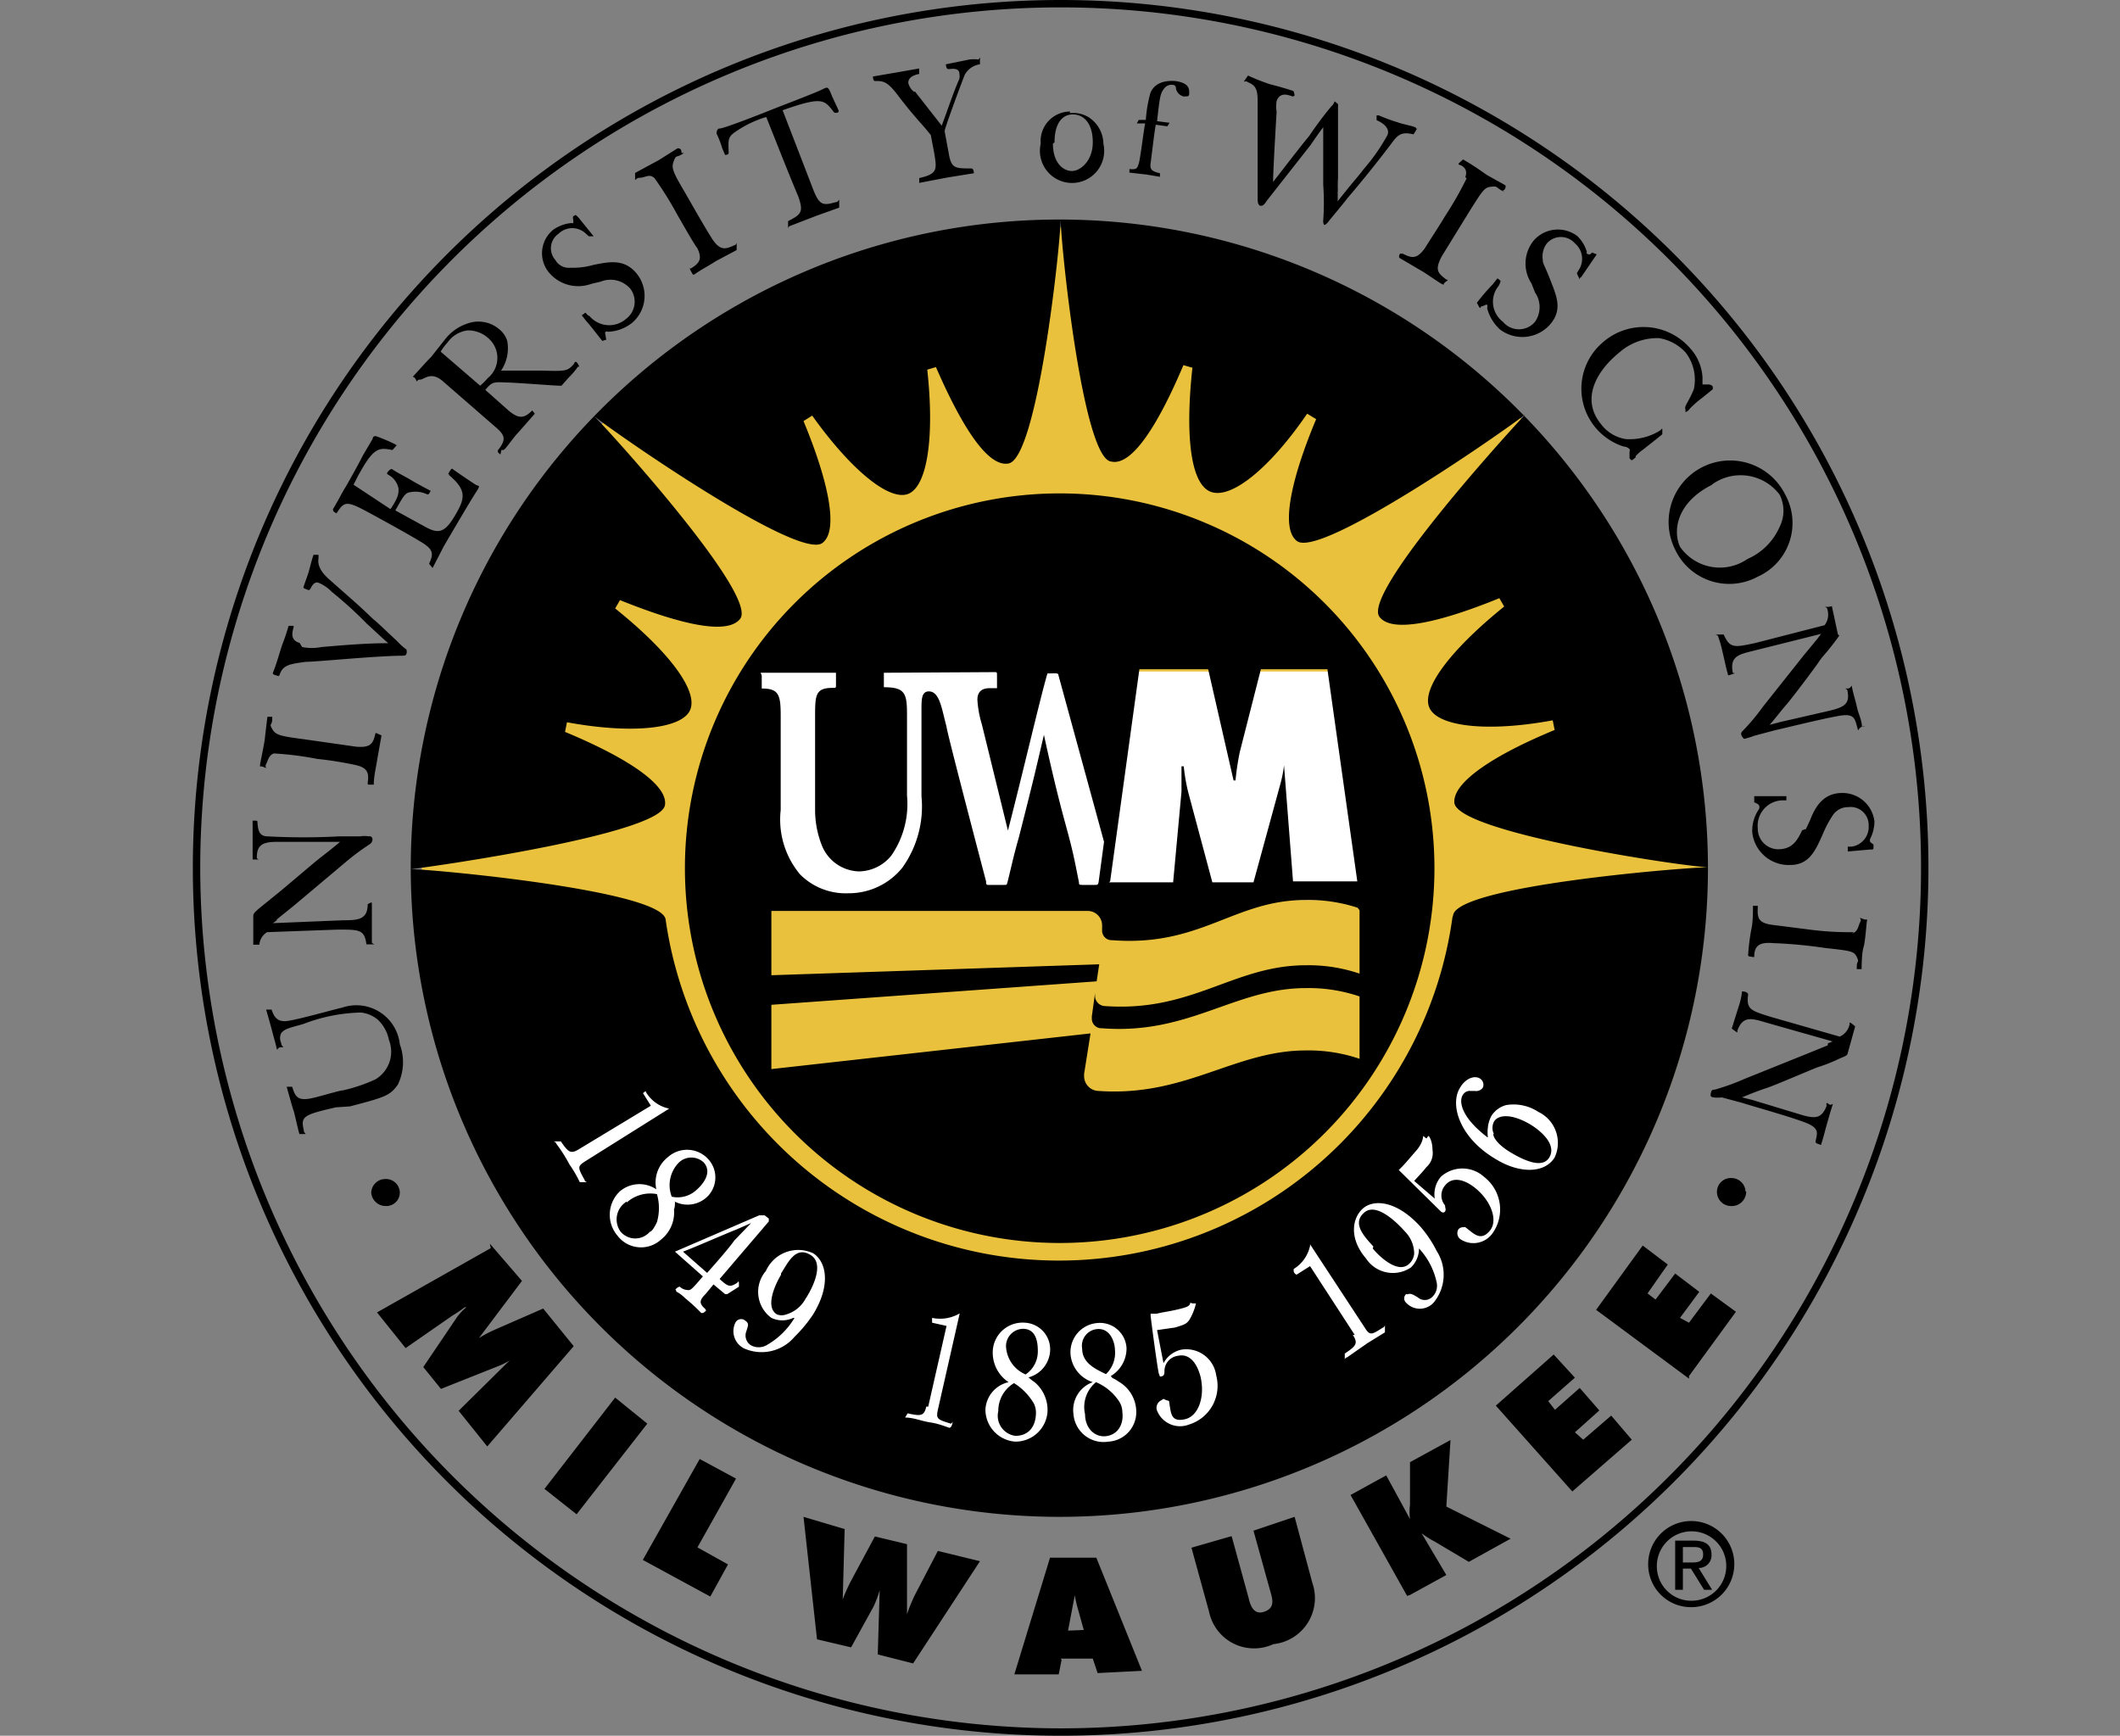 <svg id="Layer_1" data-name="Layer 1" xmlns="http://www.w3.org/2000/svg" width="65.96" height="54" viewBox="0 0 65.96 54"><rect x="0" y="0" width="65.96" height="54" fill="#808080" stroke="none"/><defs><style>.cls-1{fill:#eac13d;}.cls-1,.cls-2,.cls-3{fill-rule:evenodd;}.cls-2{fill:#fff;}</style></defs><path class="cls-1" d="M53.12,27.08a20,20,0,1,1-20-20,20.05,20.05,0,0,1,20,20Z"/><path class="cls-2" d="M23.34,20.89h19.3V28H23.34ZM20.92,33.05,24,36.59l3.69,2.58,5.75,1,5.15-1.31,3.46-2.23,3.61-4.56,4.85,2.65-3.16,4.71L44,42.55,40.2,44.33l-6,1.76H30.7L26.23,44.9l-3.4-1.76-3.54-3-2.42-3-1.48-3,4.71-2.14.82,1.11Z"/><path class="cls-3" d="M15.24,38.69l1,1.16L14.9,41.63l0,0a3.8,3.8,0,0,1,.49-.26l1.51-.66.95,1.17L15.16,45l-.89-1.11,1.59-1.57,0,0a1.93,1.93,0,0,1-.38.19l-1.76.7-.55-.68,1-1.48a1.57,1.57,0,0,1,.34-.38l-.05,0a4.62,4.62,0,0,1-.4.27l-1.44,1-.89-1.11,3.54-2Zm1.7,7.63,1,.79,2.2-2.82-1-.81ZM20,48.53l2.1,1.14.55-1-.95-.53L22.9,46l-1.13-.61L20,48.53Zm5-1.34L25.42,51l1.06.25.7-1.27a3.52,3.52,0,0,0,.19-.51h0l-.06,2,1.1.28,2.08-3.18-1.31-.32-.72,1.38a5.19,5.19,0,0,0-.24.59l0,0,0-2.18-1-.24-.72,1.34a5,5,0,0,0-.28.62h0l.06-2.19L25,47.19Zm8,4.41,1,0,.15.45,1.38-.07-1.42-3.52-1.44,0-1.11,3.63,1.38,0,.09-.45Zm.72-.89-.17-.61a4,4,0,0,1-.11-.47h0l-.21,1.1ZM39,47.62l.53,1.91c.08.27.12.5-.19.61s-.43-.15-.49-.42l-.53-1.93-1.25.36.55,2a1.43,1.43,0,0,0,2,1,1.44,1.44,0,0,0,1.21-1.91l-.55-2.05Zm4.87,2L45,49l-.77-1.3h0a2.85,2.85,0,0,0,.41.26l1.06.63L47,47.87l-2-1,.13-2.07-1.26.69,0,1.32a1.71,1.71,0,0,0,0,.45h0l-.74-1.36-1.11.61,1.76,3.14Zm5.05-3.22,1.85-1.61-.64-.75-.87.75L49,44.56l.76-.68-.61-.7-.77.68-.21-.27.83-.73-.66-.72-1.8,1.59Zm3.63-3.59,1.46-2-.78-.57-.68.91L52.27,41l.6-.81-.75-.57-.61.81-.25-.19.63-.9-.78-.59-1.45,2,2.89,2.14ZM33,0A27,27,0,1,1,6,27,27,27,0,0,1,33,0Zm0,53.77A26.77,26.77,0,1,0,6.23,27,26.8,26.8,0,0,0,33,53.77ZM10.89,34.42c1.11-.29,1.25-.34,1.49-.68a1.6,1.6,0,0,0,.06-1.25,1.36,1.36,0,0,0-1.8-1.14c-.28.06-1.53.42-1.78.42s-.34-.15-.41-.36c0,0,0,0-.17,0s0,0,0,0c.07.24.13.45.19.68s.09.32.13.49,0,0,.15,0,0,0,0-.13a.35.35,0,0,1,0-.31c.11-.13.21-.15.68-.28a5.3,5.3,0,0,1,1.8-.36,1,1,0,0,1,.51.21,1.17,1.17,0,0,1,.36.64,1,1,0,0,1-.42,1.23,5.07,5.07,0,0,1-1,.34c-.11,0-.78.21-1,.25-.44.09-.5-.08-.59-.36,0,0,0,0-.17,0s0,0,0,0,.17.62.21.73.17.74.19.74,0,0,.13,0,0,0,0-.13c-.1-.42,0-.47,1-.7ZM8.58,28.63l.57-.46,1.57-1.32a7.37,7.37,0,0,1,.79-.59.19.19,0,0,0,.08-.15c0-.06-.06-.11-.12-.09a.74.74,0,0,0-.26,0l-.66,0a20.78,20.78,0,0,1-2.22,0c-.28,0-.3-.21-.32-.43,0-.06,0-.06-.15-.06s0,0,0,0c0,.21,0,.41,0,.62s0,.4,0,.59c0,0,0,0,.13,0s0,0,0-.06c0-.4.19-.49.64-.49.25,0,1.37,0,1.61,0l.34,0c-.17.15-.47.38-.66.53s-1.1.93-1.29,1.08l-.58.47c-.17.15-.17.17-.17.25l0,.87s0,0,.14,0,.05,0,.05,0A.5.5,0,0,1,8.31,29l2.2-.08c.68,0,.83,0,.89.46,0,0,0,0,.17,0s0,0,0-.07,0-.25,0-.46,0-.49,0-.72c0-.07,0-.07-.13,0s0,0,0,0c0,.48-.3.5-.76.5l-2.19.09.15-.11Zm-.06-5.19a10,10,0,0,1,1.35.17,11,11,0,0,1,1.19.19c.36.08.43.23.38.55,0,.06,0,.06.05.06s.14,0,.14,0c0-.27.07-.53.11-.8l.13-.73s0,0-.13-.06,0,0-.06,0c-.07.3-.13.45-.6.41L9.47,23c-.76-.1-.89-.13-1-.32s0-.1,0-.31,0-.07,0-.07-.15,0-.15,0-.06.49-.08.68-.15.76-.15.83,0,0,.13.06,0,0,.06-.1.08-.32.3-.34ZM9.32,20c-.29-.08-.23-.32-.19-.47a.07.07,0,0,0,0-.06c-.13,0-.15,0-.15,0s-.1.34-.17.51-.19.64-.32.95c0,.05,0,.05.13.09s0,0,.07,0c.1-.34.33-.36.82-.43.34,0,2-.17,2.93-.19.17,0,.19,0,.21-.08s0,0,0-.11a1.8,1.8,0,0,1-.28-.25c-.12-.11-.65-.62-.76-.7-.49-.47-.57-.53-1.34-1.21-.1-.09-.42-.36-.36-.68l0-.11s0,0,0,0-.13,0-.15,0-.12.41-.17.58c0,0-.12.34-.14.4s0,.06.1.1.07,0,.09,0,.1-.27.27-.21a1.2,1.2,0,0,1,.41.28,12.51,12.51,0,0,1,1.1,1c.19.17.46.43.66.6-.68,0-1.38.06-2.08.12a1.54,1.54,0,0,1-.6,0ZM11,15.08c.08-.15.12-.25.21-.4.44-.79.61-.75,1-.68,0,0,0,0,.1-.11s0,0,0-.06a5.06,5.06,0,0,0-.61-.26c-.07,0-.09,0-.11.09l-.3.51c-.08.17-.48.89-.55,1s-.25.46-.38.67c0,.05,0,.07.11.13l0,0c.27-.42.32-.4,1.25.11.42.23,1,.55,1.38.78s.4.36.25.68c0,0,0,0,.11.13s0,0,0,0,.3-.58.34-.66c.15-.26.83-1.42,1-1.68s.1-.19,0-.25-.7-.47-.72-.49-.05,0-.11.11,0,0,0,.08c.51.43.51.68.26,1.13-.37.67-.56.72-1,.48l-.93-.51c.27-.48.31-.55.48-.57a.83.83,0,0,1,.51.07c.05,0,.05,0,.11-.11s0,0,0,0c-.21-.11-.42-.22-.62-.34s-.4-.21-.59-.34c0,0-.06,0-.13.1s0,0,0,.07a.62.62,0,0,1,.34.44c0,.17,0,.26-.25.64L11,15.08ZM15.6,14s0,0,.06,0,.3-.38.47-.55l.51-.58s0,0-.08-.1,0,0,0,0c-.25.25-.42.27-.74,0l-.72-.64c.21-.25.25-.25.66-.23.25,0,1.5.1,1.65.1s0,0,.06,0l.22-.25a2.37,2.37,0,0,0,.29-.34c.05,0,.05,0,0-.09s-.1-.08-.12,0c-.21.23-.24.23-1,.21-.1,0-1.08,0-1.27,0a1.24,1.24,0,0,0,.19-.93.76.76,0,0,0-.25-.36,1,1,0,0,0-1-.17,1.46,1.46,0,0,0-.7.51l-.42.53c-.09.08-.45.49-.53.57s0,0,.06.13,0,0,.13,0,.34-.28.72.06l1.61,1.4c.32.27.36.4.09.74a0,0,0,0,0,0,.06l.08.07Zm-.66-2a2.72,2.72,0,0,0,.24-.24.81.81,0,0,0,0-1.25.92.92,0,0,0-.64-.23.91.91,0,0,0-.62.38,1.84,1.84,0,0,0-.21.28L14.94,12Zm3.78-3.25a.82.82,0,0,1,.89.23.67.67,0,0,1-.13.94.8.8,0,0,1-1.14-.09c-.05,0-.11-.1-.13-.1l-.11.08s0,0,0,0l.15.19c.09.09.41.51.47.58s0,0,.13,0a.08.08,0,0,0,0-.07c0-.08-.05-.17,0-.19s0,0,.1,0a1.27,1.27,0,0,0,.72-.28,1.1,1.1,0,0,0,.13-1.54c-.38-.45-.83-.36-1.33-.26a2.39,2.39,0,0,1-.73.09.48.48,0,0,1-.46-.24.55.55,0,0,1,.1-.82.61.61,0,0,1,.85,0l.09.08s.06,0,.15,0,0,0,0,0L18,6.77c-.09-.09-.09-.09-.11-.07s-.08,0-.06.11,0,.11,0,.13,0,0-.06,0a1.16,1.16,0,0,0-.56.21.94.94,0,0,0-.12,1.34,1.19,1.19,0,0,0,1.31.34l.3-.07Zm1.65-3.2a11.1,11.1,0,0,1,.72,1.16c.13.22.51.9.6,1,.17.34.08.47-.19.64-.05,0-.05,0,0,.09s.06.12.1.1c.21-.15.45-.27.68-.42l.64-.34s0,0,0-.15,0,0-.07,0c-.27.12-.44.19-.7-.21-.08-.13-.17-.26-.82-1.4-.39-.66-.45-.79-.37-1s.07-.11.24-.21,0,0,0-.09-.08-.12-.13-.1l-.57.36-.74.4s0,0,0,.15,0,0,.15,0,.29-.13.44,0ZM25.89,3c-.11-.28-.13-.3-.24-.25s-.08.06-1.46.59C22.54,4,22.41,4,22.37,4s-.09.1-.07.17a2.65,2.65,0,0,1,.17.44l.09.21s0,0,0,0,.11,0,.11-.06c0-.34-.05-.47.17-.63a3.4,3.4,0,0,1,1-.49c.33.82.65,1.65,1,2.48.17.49.08.55-.32.76,0,0,0,0,0,.15s0,0,.06,0l.83-.32.7-.25s0,0,0-.17,0,0-.11,0c-.4.11-.51.11-.72-.45l-.93-2.41c1.21-.43,1.29-.32,1.55,0,.06.08.06.08.1.08s.11,0,.09-.08L25.89,3Zm2.54-.15a.51.51,0,0,1-.17-.27c0-.17.15-.24.34-.28,0,0,0,0,0-.06l0-.11s0,0,0,0l-.74.13-.7.12s0,0,0,0,0,.14.06.14c.26,0,.38,0,.72.45s.6.74.83,1l.19.23.11.58c.08.5.1.63-.47.76,0,0,0,0,0,.15s0,0,0,0l.89-.17.81-.13s0,0,0,0,0-.15-.08-.15c-.51,0-.62,0-.7-.46l-.13-.7c0-.09.59-1.68.63-1.76A.64.64,0,0,1,30.49,2s0,0,0-.15,0,0-.06,0a1.17,1.17,0,0,0-.26,0L29.43,2s0,0,0,0,0,.15.08.15.32-.06.34.13,0,.15-.08.36c-.15.36-.34.93-.47,1.27l-.83-1.06Zm4.86.62a.92.92,0,0,0-.91,1,1,1,0,1,0,1.95,0,1,1,0,0,0-.47-.83.92.92,0,0,0-.57-.12Zm-.53,1c0,.6.32.85.59.85S34,5,34,4.43s-.26-.87-.62-.87-.57.32-.57.87Zm2.67-.74s0,0-.06.11,0,0,0,0l.26,0c-.05.23-.15,1.1-.2,1.25s-.06.19-.29.17c0,0,0,0,0,.11s0,0,0,0l.53.06.42.07s0,0,0-.11,0,0,0,0c-.25-.06-.32-.11-.29-.32s.12-1,.16-1.19l.36.05s0,0,.07-.11,0,0,0,0L36,3.77c.08-.72.1-.87.21-1a.28.28,0,0,1,.27-.13c.09,0,.11.06.11.13a.33.33,0,0,0,.23.23C37,3,37,3,37,2.86s-.06-.29-.44-.34c-.07,0-.6-.06-.77.38a4.19,4.19,0,0,0-.14.83l-.26,0ZM41.63,6a3.39,3.39,0,0,1,0-.45c0-.63,0-1.65,0-2.31,0,0,0,0-.07-.06s0,0-.14.13a11.26,11.26,0,0,0-.68.91c-.36.44-.7.89-1.13,1.44,0-.34.09-1.87.11-2.18a1.08,1.08,0,0,1,0-.34c.11-.28.34-.19.47-.15s0,0,.06,0,0-.13,0-.15-.61-.19-.7-.21-.49-.17-.72-.28c0,0,0,0-.09.13s0,0,.09.08c.28.11.3.28.3.66v.53c0,.55,0,1.1,0,1.65s0,.62,0,.75,0,.19.07.25l.06,0s.06,0,.15-.15l1.36-1.73c.12-.17.25-.37.4-.56,0,.41,0,.58,0,1.79a7.67,7.67,0,0,1,0,1.1A.24.24,0,0,0,41.2,7s.06,0,.15-.13c.36-.44.4-.48.57-.7.47-.55.92-1.11,1.36-1.69.19-.26.3-.4.7-.3,0,0,0,0,.08-.13s0,0,0-.06-.38-.11-.59-.19a5.54,5.54,0,0,1-.57-.21c-.07,0-.07,0-.07,0s0,.15,0,.15.45.17.34.46a6.06,6.06,0,0,1-.74,1.06c-.15.2-.32.39-.49.6l-.32.4,0-.36Zm4-.45a10.73,10.73,0,0,1-.68,1.19c-.12.21-.55.87-.63,1-.24.32-.39.3-.68.15-.05,0-.05,0-.07,0s-.08.12,0,.15l.68.4c.11.06.53.36.62.4s0,0,.12-.08,0-.05,0-.07c-.25-.19-.36-.29-.13-.72l.85-1.38c.41-.65.47-.76.68-.78s.13,0,.32.11,0,0,.06,0,.09-.13.07-.15-.43-.24-.6-.34a8.06,8.06,0,0,0-.72-.47s0,0-.1.09,0,.06.08.12S45.66,5.32,45.59,5.51ZM47.76,9.1a.8.8,0,0,1,0,.91.65.65,0,0,1-1,0,.78.78,0,0,1-.13-1.12.77.77,0,0,0,.06-.15.55.55,0,0,0-.1-.08s0,0,0,0l-.15.19a6.44,6.44,0,0,0-.49.57s0,0,.06.11.05,0,.09,0,.15-.07.17-.05a.21.21,0,0,1,0,.11,1.36,1.36,0,0,0,.4.66,1.15,1.15,0,0,0,1.57-.17c.38-.45.19-.87,0-1.36S48,8.21,48,8.08a.67.67,0,0,1,.13-.51.58.58,0,0,1,.87,0,.63.63,0,0,1,.12.83l-.06.1s0,0,.06.13,0,0,.07,0L49.62,8c.07-.09.07-.09,0-.11s-.06-.06-.12,0-.11,0-.13,0,0,0,0-.06a1.11,1.11,0,0,0-.3-.49,1,1,0,0,0-1.34.13,1.13,1.13,0,0,0-.08,1.35l.11.28Zm3.13,5.09a1.5,1.5,0,0,1,.24-.21l.38-.3.21-.17s0,0,0-.11,0-.06-.08,0a1.79,1.79,0,0,1-1.06.26,1.19,1.19,0,0,1-.77-.47c-.61-.74-.19-1.61.58-2.23a1.78,1.78,0,0,1,1.23-.44,1.44,1.44,0,0,1,.82.44,1.39,1.39,0,0,1,.26,1.15c-.09.23-.24.47-.26.53s0,.06,0,.13,0,.06.09,0l.06-.07a3,3,0,0,1,.38-.33l.32-.26s0,0,0-.06-.06-.07-.11-.09l-.14,0s-.07,0-.07,0,0-.21,0-.23a1.47,1.47,0,0,0-.38-.89,1.92,1.92,0,0,0-2.72-.19,1.89,1.89,0,0,0,.64,3.24.31.31,0,0,1,.19.08.13.13,0,0,1,0,.09c0,.13,0,.17,0,.19s.07.09.09.06l.1-.08Zm4.65,1.19a1.91,1.91,0,1,0-3.42,1.72,1.86,1.86,0,0,0,2.57.84A1.83,1.83,0,0,0,55.54,15.38Zm-2.27-.3c-1.1.55-1.23,1.42-1,1.93a1.51,1.51,0,0,0,2.1.38,1.93,1.93,0,0,0,1-1,1.11,1.11,0,0,0,0-1,1.52,1.52,0,0,0-2.1-.32Zm3.31,4.75-.47.57L54.84,22a6.44,6.44,0,0,1-.64.76s-.06.06,0,.15.06.08.13.06a1.77,1.77,0,0,0,.25-.08l.64-.17c.4-.09,1.84-.45,2.16-.47s.34.15.4.36,0,.06.15,0,.07,0,0,0c0-.21-.11-.4-.15-.59s-.11-.41-.15-.6,0,0-.15,0,0,0,0,.07c.08.4-.09.5-.51.61l-1.57.36-.34.09c.15-.17.38-.47.53-.64s.89-1.15,1-1.32.23-.27.47-.59.15-.19.12-.28L57,18.88c0-.05,0,0-.15,0s0,0,0,.06a.55.55,0,0,1-.08.51L54.63,20c-.68.15-.81.17-1-.26,0,0,0,0-.17,0s0,0,0,.07a3.34,3.34,0,0,1,.13.46c.08.32.1.47.17.7,0,.05,0,.05.15,0s0,0,0-.06c-.09-.49.19-.55.63-.66l2.12-.53-.1.13Zm-.51,6c-.15.32-.3.57-.7.59a.64.64,0,0,1-.68-.65.79.79,0,0,1,.74-.87s.15,0,.15,0v-.13s0,0,0,0l-.26,0-.74,0s0,0,0,.13,0,.06,0,.06.15.06.15.1a.14.14,0,0,1,0,.11,1.16,1.16,0,0,0-.21.74,1.14,1.14,0,0,0,1.18,1c.6,0,.79-.47,1-.93a3.38,3.38,0,0,1,.34-.64.57.57,0,0,1,.47-.23.56.56,0,0,1,.63.57.62.62,0,0,1-.53.66l-.12,0s0,0,0,.15,0,0,0,0l.68-.06c.1,0,.12,0,.12-.05s0-.08,0-.1-.11-.07-.11-.11,0,0,0-.06a1.22,1.22,0,0,0,.14-.55,1,1,0,0,0-1-.89c-.53,0-.81.34-1,.84l-.13.28ZM57.68,29a9.43,9.43,0,0,1-1.38-.08l-1.18-.15c-.39-.06-.45-.19-.43-.53,0-.06,0-.06,0-.06s-.15,0-.15,0c0,.25,0,.53-.06.78a7.08,7.08,0,0,0-.09.74c0,.05,0,.05.13.07s0,0,.06,0c0-.3.11-.47.57-.43a14.56,14.56,0,0,1,1.62.15c.78.09.91.09,1,.28s0,.1,0,.31c0,.05,0,.07,0,.07s.15,0,.15,0,0-.49.06-.68.09-.77.11-.83,0,0-.15-.06,0,0-.06.1-.07.32-.26.36Zm-.81,3.52-.69.28-1.89.76a7.09,7.09,0,0,1-.94.34c-.06,0-.1,0-.12.11s0,.11.08.13a1,1,0,0,0,.26,0l.63.17c.41.13,1.85.53,2.12.68s.22.27.17.51c0,.06,0,.06.11.1s.06,0,.06,0c.07-.19.11-.38.17-.59s.11-.39.17-.58,0,0-.1-.08-.07,0-.07.06c-.15.38-.34.4-.76.28l-1.55-.47-.32-.08c.26-.11.52-.21.79-.3s1.33-.55,1.57-.64a5,5,0,0,0,.68-.27c.21-.09.23-.09.25-.17l.23-.83s0,0-.1-.08-.07,0-.07,0a.54.54,0,0,1-.31.4l-2.13-.61c-.65-.2-.78-.24-.72-.7,0,0,0-.07-.12-.09s-.05,0-.07,0a2.09,2.09,0,0,1-.1.45l-.22.7s0,0,.11.08.06,0,.06,0c.17-.49.45-.4.89-.27l2.08.59-.15.06ZM12,37.52a.42.42,0,0,0,.44-.42v0a.43.43,0,0,0-.44-.42.44.44,0,0,0-.45.42A.45.45,0,0,0,12,37.52Zm42.31-.45a.44.44,0,0,0-.44-.42.43.43,0,0,0-.45.42.44.44,0,0,0,.42.45h0A.45.45,0,0,0,54.33,37.07ZM33.76,44c0,.42.29.72.65.68s.56-.36.51-.75a.62.62,0,0,0-.1-.33A1.61,1.61,0,0,0,34.1,43,1,1,0,0,0,33.76,44Zm.8-1.19a1,1,0,0,0,.49-.87.83.83,0,0,0-.91-.78.91.91,0,0,0-.83,1A1,1,0,0,0,34,43a.92.92,0,0,0-.6,1,.94.94,0,0,0,1.09.85.92.92,0,0,0,.86-1,1.09,1.09,0,0,0-.55-.87,1,1,0,0,0-.19-.11Zm.13-.81c0-.21-.13-.7-.57-.65a.52.52,0,0,0-.45.61c0,.45.43.64.74.79a.91.91,0,0,0,.28-.75Zm11.77-6.72c0,.09.11.32.57.59s1,.49,1.19.11-.25-.78-.61-1c-.58-.34-1-.31-1.13-.08a.43.43,0,0,0,0,.38Zm-.17.11c-.87-.66-.89-1.15-.78-1.32a.25.25,0,0,1,.25-.13l.13,0a.25.25,0,0,0,.25-.11.23.23,0,0,0-.1-.28c-.17-.1-.45,0-.62.3-.32.53,0,1.57,1.15,2.23.7.42,1.48.44,1.8-.07a1.07,1.07,0,0,0-.51-1.42,1.4,1.4,0,0,0-1-.21.78.78,0,0,0-.46.34,1,1,0,0,0-.11.38,1.23,1.23,0,0,0,0,.26Zm-3.58,3.45c.21.26.78.79,1.12.49A.49.49,0,0,0,44,39a1,1,0,0,0-.3-.7c-.15-.17-.85-.92-1.25-.58s0,.75.28,1.06Zm1.44,0a2.23,2.23,0,0,1,.55,1.06.48.48,0,0,1-.15.46.33.33,0,0,1-.44,0c-.17-.1-.21-.12-.3-.1s0,0-.06,0a.18.18,0,0,0,0,.27.58.58,0,0,0,.85,0,1.36,1.36,0,0,0,.1-1.61,3.64,3.64,0,0,0-.49-.74c-.74-.83-1.48-.89-1.82-.57s-.4.95.11,1.54a1,1,0,0,0,1.4.28.82.82,0,0,0,.25-.61ZM31.06,43.9a.63.63,0,0,0,.53.77c.41,0,.62-.28.64-.66a.67.67,0,0,0-.06-.34,1.85,1.85,0,0,0-.62-.64A1,1,0,0,0,31.06,43.9Zm1.23-1.84c0-.19,0-.7-.44-.72a.54.54,0,0,0-.55.53,1,1,0,0,0,.61.89A.86.86,0,0,0,32.29,42.06Zm-.25.78a.91.91,0,0,0,.63-.78.83.83,0,0,0-.78-.91.93.93,0,0,0-1,.85,1.1,1.1,0,0,0,.49,1,.92.92,0,0,0-.72.85,1,1,0,0,0,.93,1,1,1,0,0,0,1-.91,1.13,1.13,0,0,0-.4-.94,1.57,1.57,0,0,1-.19-.15ZM24.3,39.66c-.17.28-.51,1-.13,1.23a.4.4,0,0,0,.3,0,1,1,0,0,0,.59-.48c.13-.19.64-1.06.17-1.36s-.7.21-.93.57ZM24.72,41a2.37,2.37,0,0,1-.87.85.5.5,0,0,1-.49,0,.36.36,0,0,1-.14-.43c.06-.19.08-.23,0-.31l-.07-.05a.2.2,0,0,0-.27.09.6.6,0,0,0,.27.8,1.34,1.34,0,0,0,1.57-.36,4.31,4.31,0,0,0,.58-.7c.57-.93.4-1.65,0-1.9a1.1,1.1,0,0,0-1.47.55A1,1,0,0,0,24,41a.79.79,0,0,0,.68,0ZM22,39.6c.12-.13.72-.81.84-1l.53-.55-.48.21c-.24.09-1.36.58-1.64.68ZM23.92,38s0-.06,0-.09l-.13-.1s0,0-.17,0L21,38.94s0,0,0,0,0,0,0,0l.87.77c-.38.44-.38.44-.51.42a.37.37,0,0,1-.21-.1s-.05,0-.11.06,0,0,0,.09a1.14,1.14,0,0,1,.28.21,5.45,5.45,0,0,1,.5.46c.05,0,.07,0,.13-.06s0,0,0-.06c-.19-.17-.21-.26,0-.47l.25-.3.36.3s.05,0,.07,0l.36-.23s0,0,0-.11-.05,0-.07,0c-.21.13-.27.11-.53-.13L23.92,38Zm-4.42-.62a.65.65,0,0,0-.19.94.6.6,0,0,0,.91,0c.05,0,.13-.11.22-.3a1.57,1.57,0,0,0,0-.87A1.1,1.1,0,0,0,19.5,37.41ZM21.69,37c.15-.13.49-.51.21-.83a.56.56,0,0,0-.78,0,1,1,0,0,0-.22,1.06A.86.86,0,0,0,21.69,37Zm-.74.36a.89.89,0,0,0,1-.08.84.84,0,0,0,.11-1.19A.89.89,0,0,0,20.78,36a1,1,0,0,0-.36,1,.94.94,0,0,0-1.13.06,1,1,0,0,0-.08,1.38.92.92,0,0,0,1.35.13,1.08,1.08,0,0,0,.41-.95C21,37.58,21,37.44,21,37.39ZM18,35.76c-.25.15-.32.08-.55-.25,0,0,0,0-.15,0s0,0,0,.06a4.93,4.93,0,0,1,.42.66,3.76,3.76,0,0,1,.32.55s0,0,.15,0,0,0,0-.07c-.21-.38-.23-.42,0-.57l2.63-1.65s0,0,0,0a0,0,0,0,0,0,0,1.1,1.1,0,0,1-.72-.51s0-.06-.06,0S20,34,20,34l.25.4L18,35.76Zm10.82,8c-.07.3-.17.3-.58.21,0,0,0,0-.08.13s0,0,0,0c.26,0,.51.11.77.15s.4.1.61.17c0,0,.06,0,.09-.13s0,0-.05,0c-.42-.13-.46-.15-.4-.43l.68-3s0,0,0,0,0,0,0,0A1.2,1.2,0,0,1,29,41C29,41,29,41,29,41s0,.13,0,.15l.45.1-.57,2.51Zm8.21-3.23,0,0c0,.1-.1.14-.4.21s-.45.08-.64.13l-.19,0s0,0,0,.06.23,1.78.26,1.82,0,.09.08.07.09-.07.09-.17a.48.48,0,0,1,.42-.47c.36-.08.59.23.7.64.15.63-.06,1.23-.47,1.33s-.44-.14-.48-.38,0-.17-.11-.21-.06-.06-.15,0a.26.26,0,0,0-.15.3.77.77,0,0,0,1,.46,1.26,1.26,0,0,0,.85-1.53.94.94,0,0,0-1.09-.8.83.83,0,0,0-.55.42L36,41.38l.56-.08c.29-.09.38-.11.48-.3a1.73,1.73,0,0,0,.17-.45h0l-.1,0Zm5.06,1c.17.26.11.34-.25.58,0,0,0,0,0,.12s0,0,.07,0l.63-.44.55-.34s0,0,0-.15,0,0-.06,0c-.36.23-.41.26-.57,0l-1.7-2.59s0,0,0,0,0,0,0,.05a1.13,1.13,0,0,1-.51.72s0,0,0,.06.08.13.1.11l.41-.26,1.39,2.14Zm2.19-6.19s0,0,0,0,0,.21-.21.45-.28.33-.43.49l-.12.12s0,0,0,0,1.29,1.27,1.31,1.29.09.06.13,0,0-.11,0-.19a.48.48,0,0,1,0-.62c.23-.29.61-.19.95.09.49.4.7,1,.45,1.31s-.45.15-.64,0-.12-.1-.19-.1a.19.19,0,0,0-.15.06.23.23,0,0,0,.07.32.73.73,0,0,0,1-.21,1.28,1.28,0,0,0-.28-1.74,1,1,0,0,0-1.34,0,.84.84,0,0,0-.19.68L44,36.74c.13-.15.23-.24.38-.43a.58.58,0,0,0,.19-.53c0-.27-.1-.44-.13-.44s0,0,0,0l-.06.08Zm-9.78-7.89h2l.26-2.82c0-.25,0-.53,0-.79h.07a5.72,5.72,0,0,0,.14.81l.75,2.8H39l.82-3a4,4,0,0,0,.13-.64h0l.28,3.61h2l-.93-6.6H39.23l-.66,2.59a8.7,8.7,0,0,0-.13.87h-.06l-.79-3.46H35.45l-.91,6.6Zm7.74.79A4.9,4.9,0,0,0,40.61,28c-2.21,0-3.25,1.46-6,1.25a.3.3,0,0,1-.32-.32v-.06l0-.09a.45.45,0,0,0-.47-.44H24v2L34.2,30l-.08.53L24,31.26v2l9.93-1.11-.2,1.26v.08a.46.46,0,0,0,.45.45c2.71.19,4.24-1.26,6.45-1.26a4.92,4.92,0,0,1,1.67.26V31a4.92,4.92,0,0,0-1.67-.26c-2.21,0-3.63,1.46-6.34,1.25a.3.3,0,0,1-.32-.3h0v-.07l.1-.72v.08a.32.32,0,0,0,.32.32c2.72.19,4-1.27,6.24-1.27a4.92,4.92,0,0,1,1.67.26V28.32ZM27.5,20.93s0,0,0,.07v.32s0,.06,0,.06c.66,0,.72.19.72.85v2.52a2.82,2.82,0,0,1-.49,1.87,1.32,1.32,0,0,1-1,.49,1.28,1.28,0,0,1-1.16-.81,3,3,0,0,1-.21-1.12l0-.75v-2.1c0-.7,0-.93.55-.93.08,0,.1,0,.1-.06V21c0-.05,0-.07,0-.07-.42,0-2.08,0-2.25,0s-.06,0-.06.11v.32c0,.06,0,.06,0,.06.53,0,.59.19.59.85v2.93a2.66,2.66,0,0,0,.6,2,2,2,0,0,0,1.5.59A2.14,2.14,0,0,0,28.07,27a3.27,3.27,0,0,0,.6-2.23V22.1c0-.34,0-.59.23-.59.34,0,.4.55.55,1.1,0,.13,1.08,4.24,1.23,4.81,0,.07,0,.11.06.11h.51c.07,0,.07,0,.09-.06.13-.51.17-.75.36-1.42.51-2,.55-2.21.78-3.19.17.79.41,1.83.66,2.74s.28,1.1.43,1.85c0,.06,0,.08.1.08h.4c.07,0,.09,0,.11-.08l.17-1.26L32.93,21c0-.07-.11-.05-.28-.05s0,0-.06,0c-.21.7-.76,3.07-1.23,4.89l-.81-3.3a3.32,3.32,0,0,1-.14-.77c0-.29.19-.36.38-.36l.23,0V21c0-.06,0-.09-.06-.09ZM33,38.67A11.66,11.66,0,1,0,21.31,27,11.66,11.66,0,0,0,33,38.67Zm0,8.52A20.18,20.18,0,1,0,12.78,27,20.19,20.19,0,0,0,33,47.19ZM45.21,28.48c.11-.93,7.3-1.5,7.95-1.5-.65,0-7.78-1.06-7.91-2-.06-.64,1.23-1.49,3.12-2.27l-.06-.3c-2.06.38-3.59.19-3.84-.4s.68-1.81,2.33-3.14l-.15-.26c-1.89.77-3.35,1.09-3.73.58-.55-.73,4-5.73,4.54-6.3-.64.51-6.39,4.51-7.11,3.94-.51-.38-.19-1.91.6-3.79l-.28-.17c-1.17,1.71-2.37,2.67-3,2.43s-.8-1.76-.57-3.86l-.28-.08c-.8,1.89-1.61,3.14-2.24,3C33.69,14.3,33,7.57,33,6.81c0,.76-.72,7.49-1.63,7.61-.64.11-1.44-1.14-2.25-3l-.27.08c.23,2.1,0,3.61-.58,3.86s-1.78-.72-3-2.43l-.27.17c.78,1.88,1.1,3.41.59,3.79-.72.57-6.47-3.43-7.1-3.94.57.57,5.09,5.57,4.54,6.3-.39.51-1.83.19-3.74-.58l-.15.26c1.66,1.33,2.57,2.54,2.34,3.14s-1.78.78-3.84.4l-.06.3c1.88.78,3.2,1.63,3.11,2.27-.1.91-7.27,1.93-7.91,2,.64,0,7.83.66,7.93,1.57a12.36,12.36,0,0,0,24.48-.07Z"/><path class="cls-3" d="M52.63,50a1.34,1.34,0,1,0-1.35-1.33A1.33,1.33,0,0,0,52.63,50ZM51.55,48.7a1.08,1.08,0,1,1,1.08,1.1A1.07,1.07,0,0,1,51.55,48.7Zm.81.1h.25l.41.66h.25l-.42-.68a.39.39,0,0,0,.4-.42c0-.3-.19-.43-.55-.43h-.58v1.53h.24V48.8Zm0-.19v-.48h.32c.14,0,.31,0,.31.23s-.17.25-.36.25Z"/></svg>
